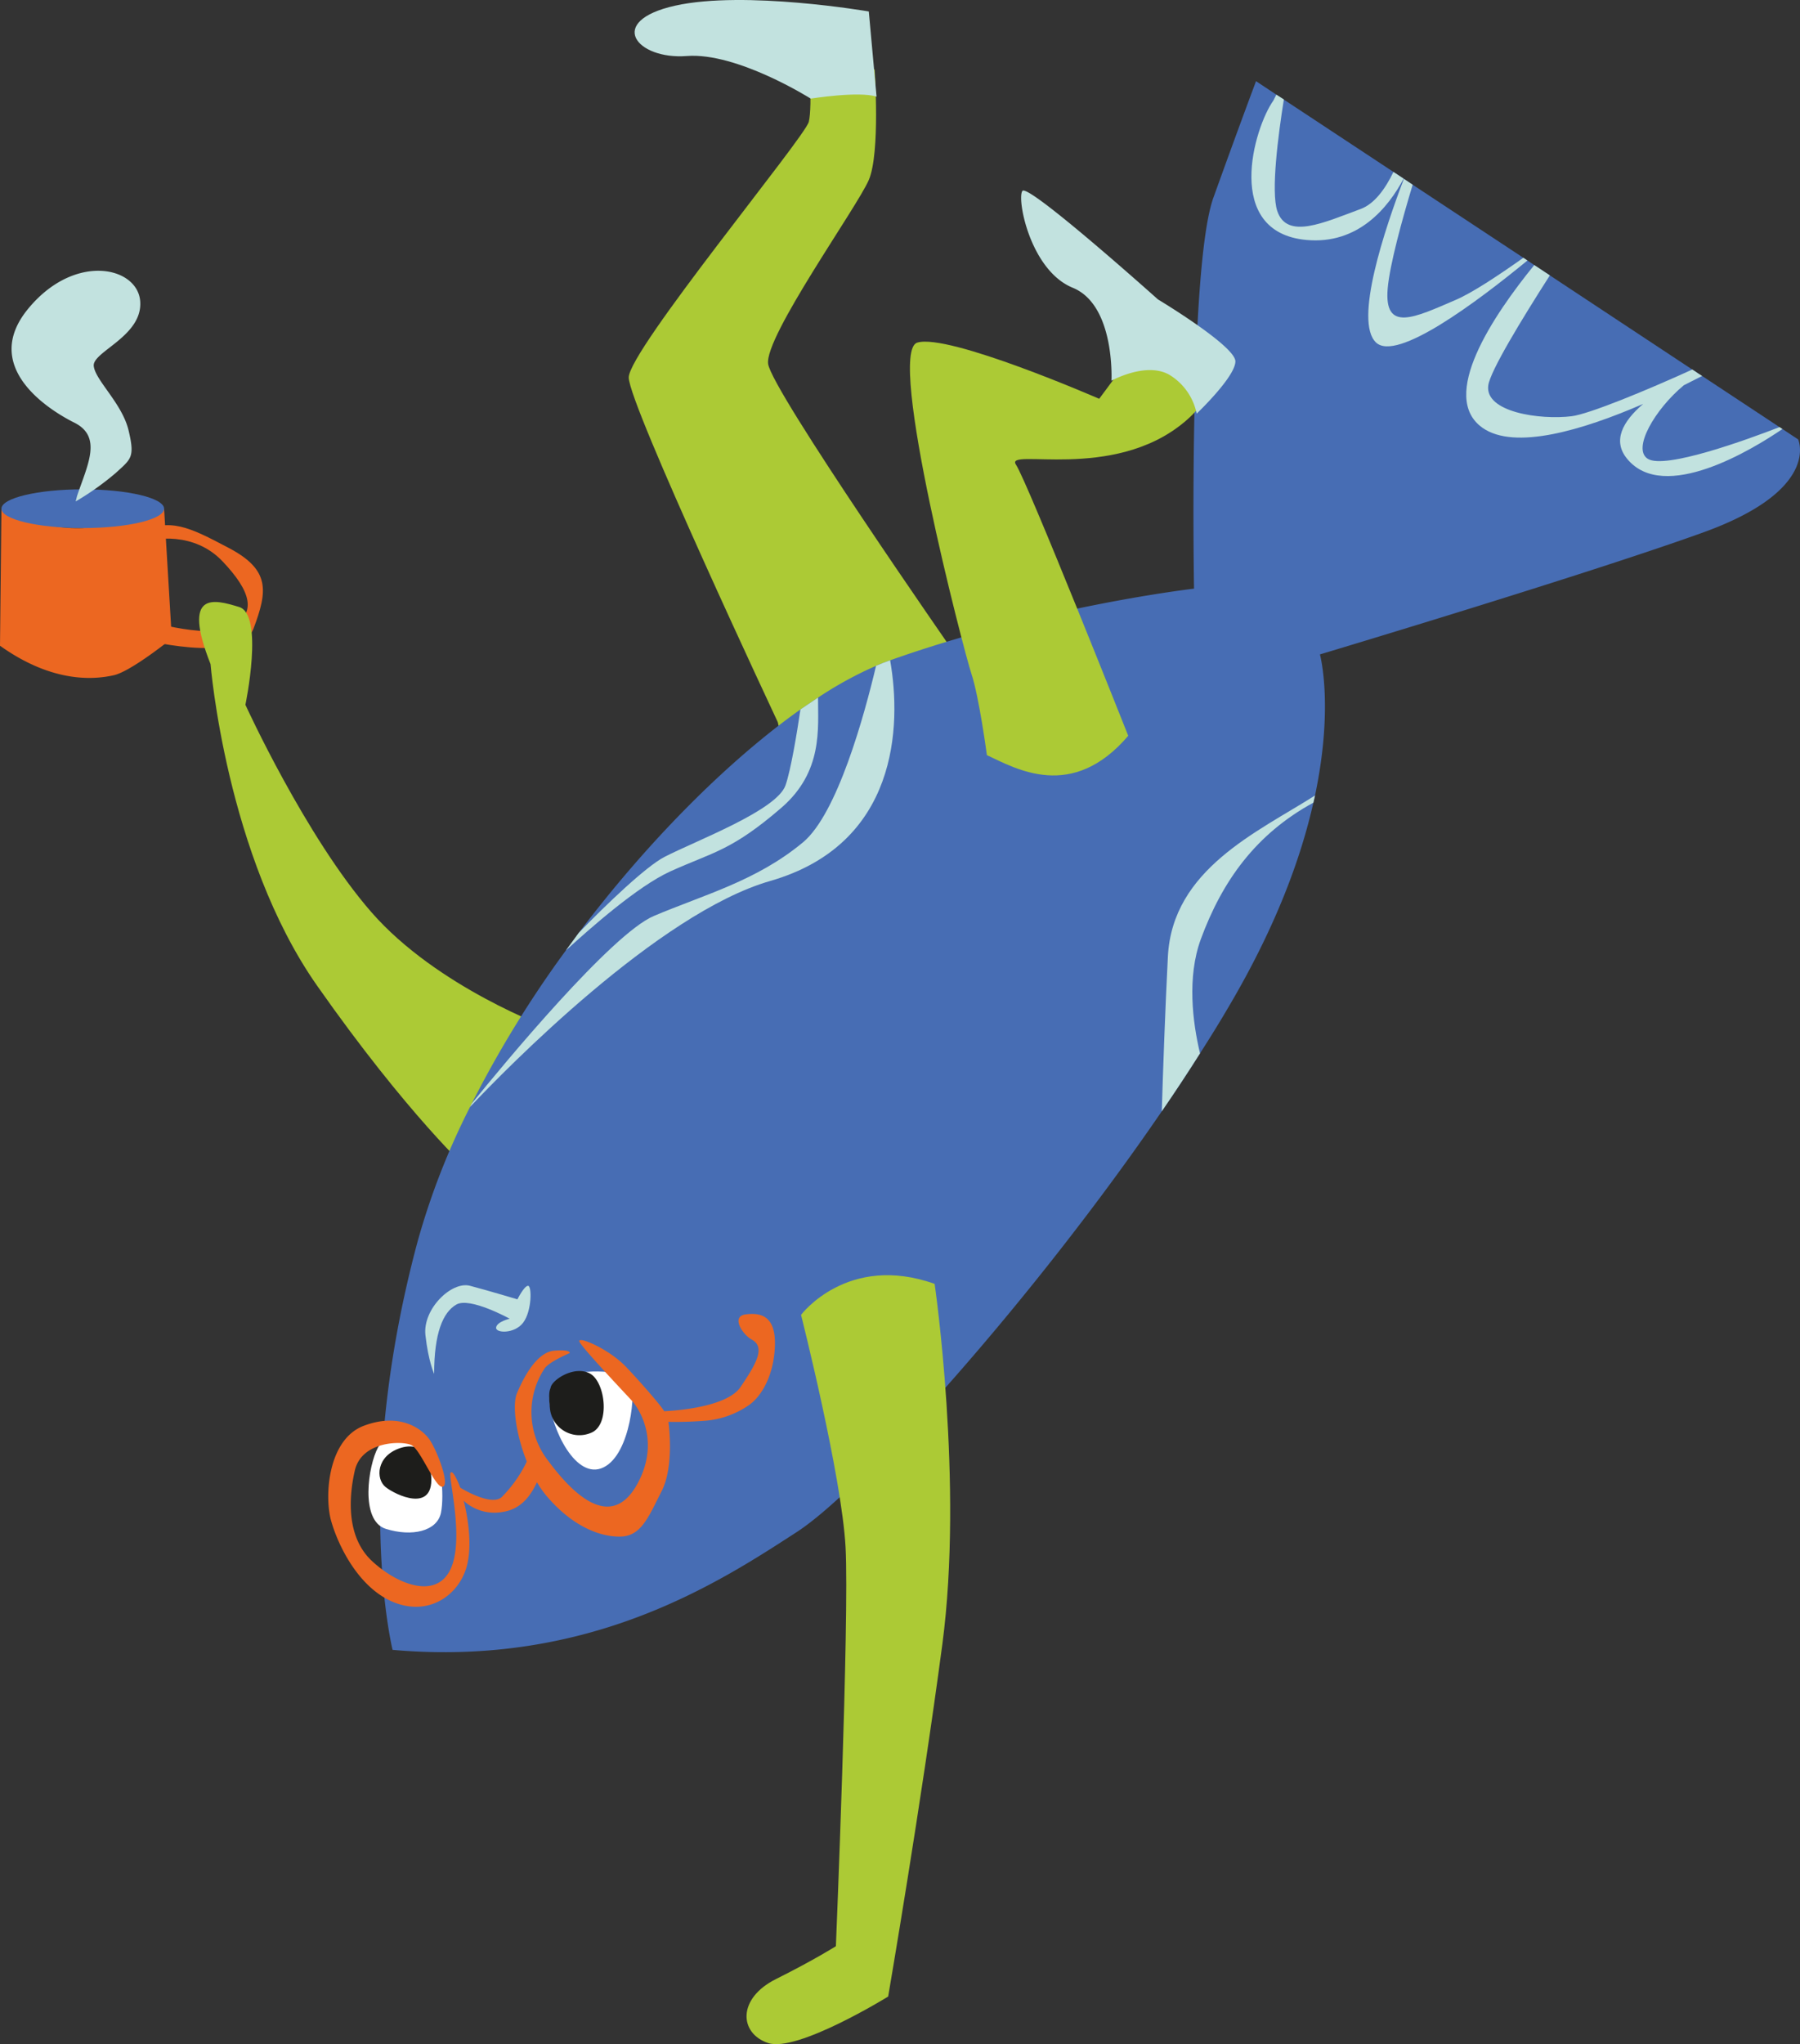 <svg id="poisson_-_collectivite" data-name="poisson - collectivite" xmlns="http://www.w3.org/2000/svg" xmlns:xlink="http://www.w3.org/1999/xlink" width="547.616" height="621.699" viewBox="0 0 547.616 621.699">
  <rect x="0" y="0" width="547.616" height="621.699" fill="#333333" stroke="none"/>
  <defs>
    <clipPath id="clip-path">
      <rect id="Rectangle_8" data-name="Rectangle 8" width="547.616" height="621.699" fill="none"/>
    </clipPath>
  </defs>
  <g id="Groupe_10" data-name="Groupe 10" clip-path="url(#clip-path)">
    <path id="Tracé_52" data-name="Tracé 52" d="M13.417,50.009c3.2-1.252,15.6-3.378,24.279,5.757s10.54,15.772,2.8,19.9S11.816,73.04,11.816,73.04l-.132,6.135S42.9,87.56,47.166,76.168,52.242,58.394,39.7,51.76s-17.741-9.135-27.486-4.879" transform="translate(29.99 114.941)" fill="#ec6721"/>
    <path id="Tracé_53" data-name="Tracé 53" d="M98.983,209.378s-45.355-96.6-45.355-104.846,53.6-73.037,54.779-77.749,0-22.382,0-22.382c3.535-2.354,20.028,6.481,20.028,6.481s1.766,25.324-1.769,33.571S94.86,92.167,96.037,100.409s56.544,87.764,56.544,87.764l-51.833,29.451Z" transform="translate(137.652 10.275)" fill="#acca35"/>
    <path id="Tracé_54" data-name="Tracé 54" d="M99.393,224.548l24.151-43.586s-34.17-12.37-54.194-35.34S31.068,82.6,31.068,82.6s5.743-27.389-1.915-29.743-17.52-5.008-8.689,17.374c0,0,4.712,58.313,32.4,97.776s46.532,56.544,46.532,56.544" transform="translate(43.592 131.753)" fill="#acca35"/>
    <path id="Tracé_55" data-name="Tracé 55" d="M434.94,144.171c-35.918,12.947-116.6,37.095-116.6,37.095s4.28,15.551-1.5,42.909l-.5,2.176c-3.709,16.514-11.128,37.059-25.11,60.956q-4.387,7.544-9.381,15.3-5.511,8.721-11.628,17.62C231.273,377.154,179.023,435.293,159.3,448.1c-23.58,15.3-63.025,41.232-123.09,35.918,0,0-12.377-50.042,7.633-124.267a220.365,220.365,0,0,1,15.908-40.8c0-.036.036-.071.071-.107l.464-.963a333.77,333.77,0,0,1,28.641-46.582l3.959-5.386c21.115-28,45.477-52.36,67.412-67.912l5.35-3.6a114.458,114.458,0,0,1,17.656-9.666c1.459-.642,2.889-1.177,4.277-1.676,46.511-16.514,92.455-21.793,92.455-21.793s-1.748-97.8,5.921-118.988C293.588,21.045,298.9,6.921,298.9,6.921l6.174,4.1,2.283,1.462v.036l33.349,22.007,3.1,2.033.071.071,2.675,1.783,33.67,22.221,1.248.82,2.069,1.391,4.744,3.139,43.336,28.641.785.5,1.355.927h.036l.82.535,23.541,15.551.892.571,4.78,3.174s7.062,15.337-28.891,28.285" transform="translate(83.225 17.765)" fill="#476db4"/>
    <path id="Tracé_56" data-name="Tracé 56" d="M101.029,157.218c8.839,4.123,25.92,14.135,43-5.889,0,0-30.628-77.16-34.163-82.464s29.447,5.3,51.244-12.958-10.6-27.682-10.6-27.682L135.192,48.841S89.248,28.814,79.828,31.76s14.135,93.653,16.493,100.719,4.708,24.739,4.708,24.739" transform="translate(199.216 72.448)" fill="#acca35"/>
    <path id="Tracé_57" data-name="Tracé 57" d="M120.9,111.372s8.835,60.668,2.354,109.554-16.493,107.2-16.493,107.2S79.08,345.211,70.245,342.264s-9.427-13.547,2.354-19.439,18.262-10.012,18.262-10.012,4.12-99.542,2.943-121.339S80.257,120.8,80.257,120.8s14.135-18.847,40.644-9.423" transform="translate(163.444 279.096)" fill="#acca35"/>
    <path id="Tracé_58" data-name="Tracé 58" d="M140.5,84.1s11.781-11.193,11.781-15.9-23.562-18.847-23.562-18.847S89.252,14.007,87.487,16.361,89.841,40.512,102.8,45.812s11.778,28.27,11.778,28.27,10.6-5.889,17.67-1.766A17.965,17.965,0,0,1,140.5,84.1" transform="translate(223.562 41.706)" fill="#c2e2df"/>
    <path id="Tracé_59" data-name="Tracé 59" d="M127.732,29.4c-5.3-1.766-20.028.592-20.028.592s-22.385-14.135-37.7-12.958S45.271,6.433,66.472,1.717s58.9,1.769,58.9,1.769Z" transform="translate(138.943 0.002)" fill="#c2e2df"/>
    <path id="Tracé_60" data-name="Tracé 60" d="M49.921,43.376l2.354,39.463S39.905,92.855,34.6,94.032,16.493,96.828,0,85.05L.442,43.376s11.781,6.477,24.736,5.889a76.852,76.852,0,0,0,24.743-5.889" transform="translate(0 111.337)" fill="#ec6721"/>
    <path id="Tracé_61" data-name="Tracé 61" d="M49.6,47.614c0,3.253-11.075,5.889-24.743,5.889S.124,50.867.124,47.614,11.2,41.725,24.86,41.725,49.6,44.361,49.6,47.614" transform="translate(0.318 107.099)" fill="#476db4"/>
    <path id="Tracé_62" data-name="Tracé 62" d="M20.878,91.673c3.142-9.423,7.854-18.062-.785-22.382S-8.177,52.013,5.955,34.736s33.382-12.958,34.166-2.358S25.59,47.69,25.986,52.013s8.639,11.385,10.6,19.632.785,8.639-3.927,12.958a84.252,84.252,0,0,1-12.173,8.639" transform="translate(2.534 59.263)" fill="#c2e2df"/>
    <path id="Tracé_63" data-name="Tracé 63" d="M64.313,113.881s2.058-4.123,3.239-4.123,1.177,7.658-1.473,11.189-8.539,3.242-8.246,1.473,4.123-2.65,4.123-2.65-12.074-6.673-16.2-4.319-6.777,8.739-6.777,21.1c0,0-1.766-3.827-2.65-11.778s7.954-16.493,13.55-15.02,14.431,4.123,14.431,4.123" transform="translate(93.1 281.298)" fill="#c2e2df"/>
    <path id="Tracé_64" data-name="Tracé 64" d="M65.865,117.245c-6.77-.885-19.582-.3-18.993,8.393s8.1,24.593,16.493,20.466,9.862-23.7,8.243-26.209-5.743-2.65-5.743-2.65" transform="translate(120.261 300.17)" fill="#fff"/>
    <path id="Tracé_65" data-name="Tracé 65" d="M51.416,126.832c-5.636-4.7-14.135-6.331-17.081-1.031s-5.593,22.235,2.358,24.736,15.608.738,16.785-4.858-.292-17.374-2.062-18.847" transform="translate(80.669 314.437)" fill="#fff"/>
    <path id="Tracé_66" data-name="Tracé 66" d="M115.967,119.82c-2.7-1.441-6.477-7.066-1.769-7.654s9.127.589,8.835,9.57-4.123,15.608-8.243,18.258a27.041,27.041,0,0,1-13.55,4.565c-5.593.442-10.6.3-10.6.3s1.919,13.251-2.058,21.055-6.185,13.7-12.516,13.843-14.724-3.239-22.385-12.223-11.339-26.063-9.127-31.363,6.185-12.516,11.335-12.958,4.715.735,4.715.735-6.335,2.65-7.658,4.712a24.03,24.03,0,0,0,1.177,28.124c10.162,13.7,20.466,19.735,27.389,6.335s-.735-23.266-1.766-24.443-15.608-16.493-16.2-18.262,8.981,2.211,14.281,7.808,11.189,12.512,11.485,13.4c0,0,18.7-.588,23.266-7.362s7.8-12.074,3.388-14.431" transform="translate(112.718 287.578)" fill="#ec6721"/>
    <path id="Tracé_67" data-name="Tracé 67" d="M47.292,121.907c.542-2.443,7.266-6.773,11.977-4.223s6.285,15.808.2,18.062a9.008,9.008,0,0,1-12.37-7.262c-.589-5.5,0-5.693.2-6.577" transform="translate(120.23 300.073)" fill="#1d1d1b"/>
    <path id="Tracé_68" data-name="Tracé 68" d="M38.6,123.86c-7.208,2.4-7.462,9.423-4.319,11.877s14.431,7.754,13.843-3.042-6.873-9.719-9.523-8.835" transform="translate(83.079 316.575)" fill="#1d1d1b"/>
    <path id="Tracé_69" data-name="Tracé 69" d="M92.617,137.693c-1.619,2.8-3.827,10.016-11.489,11.193A13.86,13.86,0,0,1,69.2,145.5s3.385,12.223.735,20.616S58.308,180.691,47.7,176.271,30.915,158.9,28.857,151.536,27.827,126.8,38.869,122.673s17.67,1.031,19.878,4.123,6.331,13.7,4.123,14.431-6.77-11.339-9.57-12.666-15.166-1.323-17.231,7.8-2.208,20.47,5.158,27.393,19.289,11.924,23.851,2.8-.735-28.566.15-29.6,2.943,4.566,2.943,4.566,9.427,5.889,12.666,2.8a39.714,39.714,0,0,0,8.542-12.958c1.47-4.123,3.239,6.331,3.239,6.331" transform="translate(71.865 310.938)" fill="#ec6721"/>
    <path id="Tracé_70" data-name="Tracé 70" d="M40.084,192.2c0-.036.036-.071.075-.107,11.018-11.663,57.215-58.852,91.238-68.661,38.874-11.164,40.051-47.117,36.52-67.127-1.387.5-2.818,1.034-4.277,1.676-3.567,15.052-11.774,44.977-22.225,53.68-14.16,11.77-30.068,15.908-45.37,22.4-12.912,5.457-45.548,44.87-55.428,57.069Z" transform="translate(102.887 144.513)" fill="#c2e2df"/>
    <path id="Tracé_71" data-name="Tracé 71" d="M52.222,131c8.346-8.6,20.4-20.152,26.077-23.077,9.7-4.993,34.17-14.124,36.806-21.793,1.641-4.815,3.424-15.623,4.53-23.041l5.35-3.6c-.032,9.381,1.534,22.471-11.057,33.421-15.3,13.233-20.9,13.554-33.885,19.439-9.951,4.53-24.254,17.192-31.777,24.04Z" transform="translate(123.889 152.675)" fill="#c2e2df"/>
    <path id="Tracé_72" data-name="Tracé 72" d="M145.713,67.831C128.129,79,102.341,90.266,100.95,116.8c-.82,16.051-1.462,34.206-1.855,47.082q6.1-8.881,11.628-17.62c-2.244-9.452-3.995-23.148.25-34.741C117.5,93.8,127.7,79.566,145.214,70.007Z" transform="translate(254.356 174.108)" fill="#c2e2df"/>
    <path id="Tracé_73" data-name="Tracé 73" d="M114.323,8.071l-.892,1.783c-5.885,8.239-15.3,40.055,10.023,42.409,15.8,1.462,24.968-9.916,29.6-18.654l-3.1-2.033c-2.461,5.1-5.743,9.7-9.987,11.271-11.2,4.137-22.4,9.416-25.36.606-1.962-5.921.285-23.113,2-33.885V9.533Z" transform="translate(273.975 20.717)" fill="#c2e2df"/>
    <path id="Tracé_74" data-name="Tracé 74" d="M165.136,40.076c-15.551,12.769-39.77,30.853-46.047,24.968-6.848-6.385,2.675-34.634,8.453-49.792l2.675,1.783c-3.281,10.843-6.955,24.254-7.6,31.53-1.177,13.554,8.239,8.846,20.616,3.531,4.958-2.1,12.912-7.348,20.652-12.84Z" transform="translate(299.563 39.146)" fill="#c2e2df"/>
    <path id="Tracé_75" data-name="Tracé 75" d="M221.266,72.465c-8.988,6.135-36.06,22.72-47.26,9.06-4.53-5.493-1.355-11.342,4.887-16.693-18.583,8.061-39.128,14.124-48.865,7.276-13.411-9.452,3.246-34.17,15.73-49.507L150.5,25.74c-8.7,13.589-18.084,29.034-18.726,33.421-1.177,8.239,15.908,10.593,25.363,9.416,5.382-.678,22.753-7.847,36.7-14.2l.781.5,1.355.927h.036l.82.535c-1.748.892-3.6,1.819-5.493,2.782-.036,0-.071,0-.071.036-8.774,7.276-15.8,19.332-10.986,22.364,5.208,3.317,30.318-5.85,40.091-9.63Z" transform="translate(321.01 58.012)" fill="#c2e2df"/>
  </g>
</svg>
